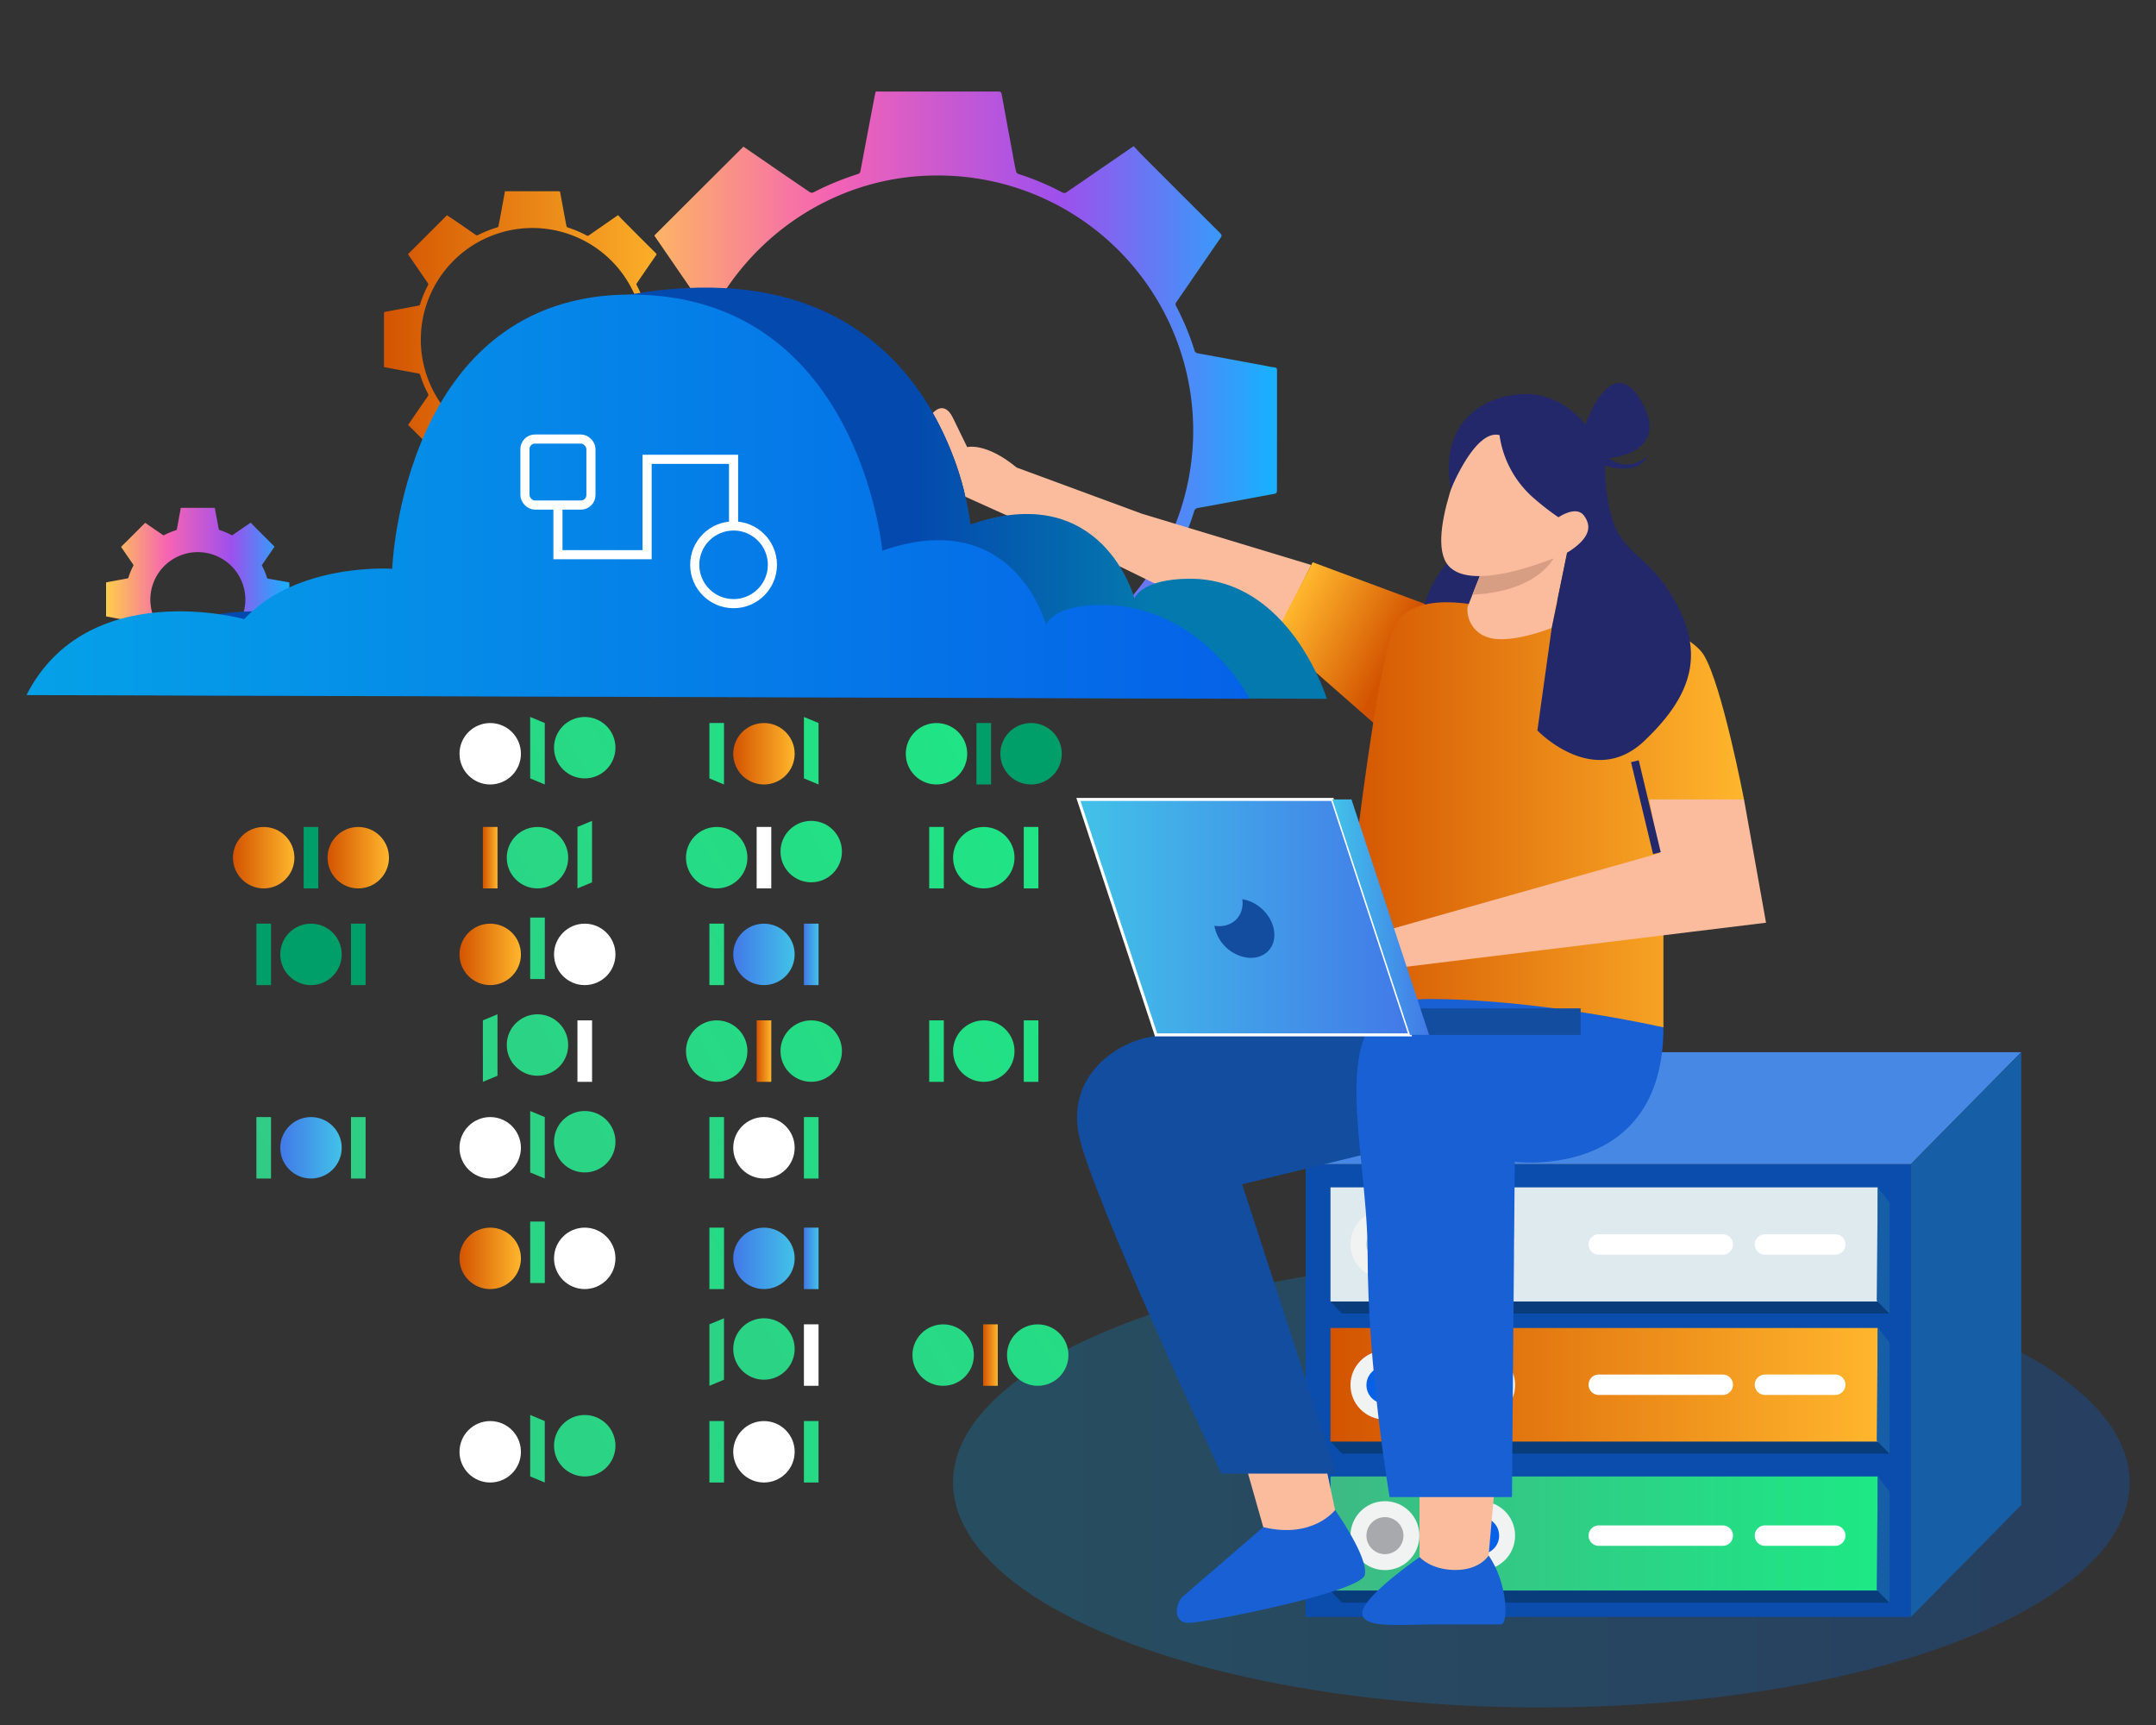 <svg id="Layer_1" data-name="Layer 1" xmlns="http://www.w3.org/2000/svg" xmlns:xlink="http://www.w3.org/1999/xlink" viewBox="0 0 650 520"><rect x="0" y="0" width="650" height="520" fill="#333333" stroke="none"/><defs><style>.cls-1,.cls-30{opacity:0.25;}.cls-1{fill:url(#linear-gradient);}.cls-2{fill:url(#linear-gradient-2);}.cls-3{fill:#fbbc9d;}.cls-4{fill:#0b4dad;}.cls-5{fill:#4888e5;}.cls-6{fill:#165ea5;}.cls-7{fill:url(#linear-gradient-3);}.cls-8{fill:url(#linear-gradient-4);}.cls-9{fill:#dfeaef;}.cls-10{fill:#f1f2f2;}.cls-11{fill:#0562e8;}.cls-12{fill:#ed9a15;}.cls-13{fill:#a7a9ac;}.cls-14{fill:#a8c6cc;}.cls-15{fill:#3dba85;}.cls-16{fill:#fff;}.cls-17{fill:#093c7a;}.cls-18{fill:url(#linear-gradient-5);}.cls-19{fill:#134da0;}.cls-20{fill:#23286b;}.cls-21{fill:url(#linear-gradient-6);}.cls-22{fill:#1860d3;}.cls-23{fill:#d89e84;}.cls-24,.cls-83{fill:none;}.cls-24{stroke:#23286b;stroke-width:2.39px;}.cls-24,.cls-25,.cls-83{stroke-miterlimit:10;}.cls-25,.cls-83{stroke:#fff;}.cls-25{stroke-width:0.91px;fill:url(#linear-gradient-7);}.cls-26{fill:url(#linear-gradient-8);}.cls-27{fill:url(#linear-gradient-9);}.cls-28{fill:url(#linear-gradient-10);}.cls-29{fill:url(#linear-gradient-11);}.cls-31{fill:url(#linear-gradient-12);}.cls-32{fill:url(#linear-gradient-13);}.cls-33{fill:url(#linear-gradient-14);}.cls-34{fill:url(#linear-gradient-15);}.cls-35{fill:url(#linear-gradient-16);}.cls-36{fill:url(#linear-gradient-17);}.cls-37{fill:url(#linear-gradient-18);}.cls-38{fill:url(#linear-gradient-19);}.cls-39{fill:url(#linear-gradient-20);}.cls-40{fill:url(#linear-gradient-21);}.cls-41{fill:url(#linear-gradient-22);}.cls-42{fill:url(#linear-gradient-23);}.cls-43{fill:url(#linear-gradient-24);}.cls-44{fill:url(#linear-gradient-25);}.cls-45{fill:url(#linear-gradient-26);}.cls-46{fill:url(#linear-gradient-27);}.cls-47{fill:url(#linear-gradient-28);}.cls-48{fill:url(#linear-gradient-29);}.cls-49{fill:#009e69;}.cls-50{fill:url(#linear-gradient-30);}.cls-51{fill:url(#linear-gradient-31);}.cls-52{fill:url(#linear-gradient-32);}.cls-53{fill:url(#linear-gradient-33);}.cls-54{fill:url(#linear-gradient-34);}.cls-55{fill:url(#linear-gradient-35);}.cls-56{fill:url(#linear-gradient-36);}.cls-57{fill:url(#linear-gradient-37);}.cls-58{fill:url(#linear-gradient-38);}.cls-59{fill:url(#linear-gradient-39);}.cls-60{fill:url(#linear-gradient-40);}.cls-61{fill:url(#linear-gradient-41);}.cls-62{fill:url(#linear-gradient-42);}.cls-63{fill:url(#linear-gradient-43);}.cls-64{fill:url(#linear-gradient-44);}.cls-65{fill:url(#linear-gradient-45);}.cls-66{fill:url(#linear-gradient-46);}.cls-67{fill:url(#linear-gradient-47);}.cls-68{fill:url(#linear-gradient-48);}.cls-69{fill:url(#linear-gradient-49);}.cls-70{fill:url(#linear-gradient-50);}.cls-71{fill:url(#linear-gradient-51);}.cls-72{fill:url(#linear-gradient-52);}.cls-73{fill:url(#linear-gradient-53);}.cls-74{fill:url(#linear-gradient-54);}.cls-75{fill:url(#linear-gradient-55);}.cls-76{fill:url(#linear-gradient-56);}.cls-77{fill:url(#linear-gradient-57);}.cls-78{fill:url(#linear-gradient-58);}.cls-79{fill:url(#linear-gradient-59);}.cls-80{fill:url(#linear-gradient-60);}.cls-81{fill:url(#linear-gradient-61);}.cls-82{fill:url(#linear-gradient-62);}.cls-83{stroke-width:2.75px;}</style><linearGradient id="linear-gradient" x1="287.33" y1="446.9" x2="642.06" y2="446.9" gradientUnits="userSpaceOnUse"><stop offset="0" stop-color="#05a1e8"/><stop offset="1" stop-color="#0562e8"/></linearGradient><linearGradient id="linear-gradient-2" x1="1221.48" y1="111.88" x2="1425.82" y2="111.88" gradientTransform="translate(-1040.82)" gradientUnits="userSpaceOnUse"><stop offset="0" stop-color="#ffcd4c"/><stop offset="0.34" stop-color="#f563b4"/><stop offset="0.68" stop-color="#9e50ed"/><stop offset="0.99" stop-color="#1aafff"/></linearGradient><linearGradient id="linear-gradient-3" x1="704.39" y1="-4179.09" x2="869.39" y2="-4179.09" gradientTransform="matrix(1, 0, 0, -1, -303.27, -3761.57)" gradientUnits="userSpaceOnUse"><stop offset="0" stop-color="#d35400"/><stop offset="1" stop-color="#ffb62d"/></linearGradient><linearGradient id="linear-gradient-4" x1="704.39" y1="-4223.85" x2="869.39" y2="-4223.85" gradientTransform="matrix(1, 0, 0, -1, -303.27, -3761.57)" gradientUnits="userSpaceOnUse"><stop offset="0" stop-color="#3dba85"/><stop offset="1" stop-color="#1de885"/></linearGradient><linearGradient id="linear-gradient-5" x1="419.05" y1="199.26" x2="389.02" y2="183.53" gradientTransform="matrix(1, 0, 0, 1, 0, 0)" xlink:href="#linear-gradient-3"/><linearGradient id="linear-gradient-6" x1="403.6" y1="244.95" x2="525.79" y2="244.95" gradientTransform="matrix(1, 0, 0, 1, 0, 0)" xlink:href="#linear-gradient-3"/><linearGradient id="linear-gradient-7" x1="1346.84" y1="-3244.57" x2="1446.8" y2="-3244.57" gradientTransform="translate(1771.93 -2968.09) rotate(180)" gradientUnits="userSpaceOnUse"><stop offset="0" stop-color="#4279e8"/><stop offset="1" stop-color="#42c2e8"/></linearGradient><linearGradient id="linear-gradient-8" x1="1341.08" y1="-3244.57" x2="1370.25" y2="-3244.57" xlink:href="#linear-gradient-7"/><linearGradient id="linear-gradient-9" x1="1156.61" y1="102.39" x2="1246.07" y2="102.39" gradientTransform="translate(-1040.82)" xlink:href="#linear-gradient-3"/><linearGradient id="linear-gradient-10" x1="1072.83" y1="180.76" x2="1128.1" y2="180.76" xlink:href="#linear-gradient-2"/><linearGradient id="linear-gradient-11" x1="-4903.58" y1="148.67" x2="-4833.87" y2="148.67" gradientTransform="matrix(-1, 0, 0, 1, -4557.5, 0)" xlink:href="#linear-gradient"/><linearGradient id="linear-gradient-12" x1="1048.76" y1="149.72" x2="1417.59" y2="149.72" gradientTransform="translate(-1040.82)" xlink:href="#linear-gradient"/><linearGradient id="linear-gradient-13" x1="-67.06" y1="437.57" x2="331.05" y2="212.18" gradientTransform="matrix(1, 0, 0, 1, 0, 0)" xlink:href="#linear-gradient-4"/><linearGradient id="linear-gradient-14" x1="-63.99" y1="442.99" x2="334.12" y2="217.59" gradientTransform="matrix(1, 0, 0, 1, 0, 0)" xlink:href="#linear-gradient-4"/><linearGradient id="linear-gradient-15" x1="228.12" y1="316.85" x2="232.52" y2="316.85" gradientTransform="matrix(1, 0, 0, 1, 0, 0)" xlink:href="#linear-gradient-3"/><linearGradient id="linear-gradient-16" x1="-50.09" y1="467.54" x2="348.02" y2="242.15" gradientTransform="matrix(1, 0, 0, 1, 0, 0)" xlink:href="#linear-gradient-4"/><linearGradient id="linear-gradient-17" x1="-43.17" y1="479.76" x2="354.94" y2="254.37" gradientTransform="matrix(1, 0, 0, 1, 0, 0)" xlink:href="#linear-gradient-4"/><linearGradient id="linear-gradient-18" x1="-70.74" y1="431.07" x2="327.37" y2="205.67" gradientTransform="matrix(1, 0, 0, 1, 0, 0)" xlink:href="#linear-gradient-4"/><linearGradient id="linear-gradient-19" x1="-63.82" y1="443.29" x2="334.29" y2="217.89" gradientTransform="matrix(1, 0, 0, 1, 0, 0)" xlink:href="#linear-gradient-4"/><linearGradient id="linear-gradient-20" x1="84.49" y1="346" x2="103.02" y2="346" gradientTransform="matrix(1, 0, 0, 1, 0, 0)" xlink:href="#linear-gradient-7"/><linearGradient id="linear-gradient-21" x1="-37.59" y1="489.62" x2="360.52" y2="264.22" gradientTransform="matrix(1, 0, 0, 1, 0, 0)" xlink:href="#linear-gradient-4"/><linearGradient id="linear-gradient-22" x1="-30.67" y1="501.84" x2="367.44" y2="276.44" gradientTransform="matrix(1, 0, 0, 1, 0, 0)" xlink:href="#linear-gradient-4"/><linearGradient id="linear-gradient-23" x1="-51.1" y1="465.76" x2="347.01" y2="240.36" gradientTransform="matrix(1, 0, 0, 1, 0, 0)" xlink:href="#linear-gradient-4"/><linearGradient id="linear-gradient-24" x1="-48.03" y1="471.17" x2="350.08" y2="245.78" gradientTransform="matrix(1, 0, 0, 1, 0, 0)" xlink:href="#linear-gradient-4"/><linearGradient id="linear-gradient-25" x1="145.58" y1="258.55" x2="149.99" y2="258.55" gradientTransform="matrix(1, 0, 0, 1, 0, 0)" xlink:href="#linear-gradient-3"/><linearGradient id="linear-gradient-26" x1="-85.14" y1="405.64" x2="312.98" y2="180.24" gradientTransform="matrix(1, 0, 0, 1, 0, 0)" xlink:href="#linear-gradient-4"/><linearGradient id="linear-gradient-27" x1="-88.35" y1="399.97" x2="309.77" y2="174.58" gradientTransform="matrix(1, 0, 0, 1, 0, 0)" xlink:href="#linear-gradient-4"/><linearGradient id="linear-gradient-28" x1="-75.09" y1="423.39" x2="323.02" y2="197.99" gradientTransform="matrix(1, 0, 0, 1, 0, 0)" xlink:href="#linear-gradient-4"/><linearGradient id="linear-gradient-29" x1="-68.96" y1="434.22" x2="329.16" y2="208.83" gradientTransform="matrix(1, 0, 0, 1, 0, 0)" xlink:href="#linear-gradient-4"/><linearGradient id="linear-gradient-30" x1="70.24" y1="258.55" x2="88.77" y2="258.55" gradientTransform="matrix(1, 0, 0, 1, 0, 0)" xlink:href="#linear-gradient-3"/><linearGradient id="linear-gradient-31" x1="98.74" y1="258.55" x2="117.27" y2="258.55" gradientTransform="matrix(1, 0, 0, 1, 0, 0)" xlink:href="#linear-gradient-3"/><linearGradient id="linear-gradient-32" x1="-62.59" y1="445.46" x2="335.52" y2="220.07" gradientTransform="matrix(1, 0, 0, 1, 0, 0)" xlink:href="#linear-gradient-4"/><linearGradient id="linear-gradient-33" x1="242.37" y1="287.7" x2="246.78" y2="287.7" gradientTransform="matrix(1, 0, 0, 1, 0, 0)" xlink:href="#linear-gradient-7"/><linearGradient id="linear-gradient-34" x1="221.06" y1="287.7" x2="239.59" y2="287.7" gradientTransform="matrix(1, 0, 0, 1, 0, 0)" xlink:href="#linear-gradient-7"/><linearGradient id="linear-gradient-35" x1="-76.49" y1="420.91" x2="321.62" y2="195.52" gradientTransform="matrix(1, 0, 0, 1, 0, 0)" xlink:href="#linear-gradient-4"/><linearGradient id="linear-gradient-36" x1="138.52" y1="287.7" x2="157.05" y2="287.7" gradientTransform="matrix(1, 0, 0, 1, 0, 0)" xlink:href="#linear-gradient-3"/><linearGradient id="linear-gradient-37" x1="1.22" y1="529.2" x2="399.34" y2="303.81" gradientTransform="matrix(1, 0, 0, 1, 0, 0)" xlink:href="#linear-gradient-4"/><linearGradient id="linear-gradient-38" x1="4.29" y1="534.62" x2="402.4" y2="309.23" gradientTransform="matrix(1, 0, 0, 1, 0, 0)" xlink:href="#linear-gradient-4"/><linearGradient id="linear-gradient-39" x1="296.4" y1="408.49" x2="300.81" y2="408.49" gradientTransform="matrix(1, 0, 0, 1, 0, 0)" xlink:href="#linear-gradient-3"/><linearGradient id="linear-gradient-40" x1="18.19" y1="559.17" x2="416.3" y2="333.78" gradientTransform="matrix(1, 0, 0, 1, 0, 0)" xlink:href="#linear-gradient-4"/><linearGradient id="linear-gradient-41" x1="25.11" y1="571.39" x2="423.22" y2="346" gradientTransform="matrix(1, 0, 0, 1, 0, 0)" xlink:href="#linear-gradient-4"/><linearGradient id="linear-gradient-42" x1="-37.59" y1="581.25" x2="360.52" y2="355.86" gradientTransform="matrix(1, 0, 0, 1, 0, 0)" xlink:href="#linear-gradient-4"/><linearGradient id="linear-gradient-43" x1="-30.67" y1="593.47" x2="367.44" y2="368.08" gradientTransform="matrix(1, 0, 0, 1, 0, 0)" xlink:href="#linear-gradient-4"/><linearGradient id="linear-gradient-44" x1="-51.1" y1="557.39" x2="347.01" y2="332" gradientTransform="matrix(1, 0, 0, 1, 0, 0)" xlink:href="#linear-gradient-4"/><linearGradient id="linear-gradient-45" x1="-48.03" y1="562.81" x2="350.08" y2="337.42" gradientTransform="matrix(1, 0, 0, 1, 0, 0)" xlink:href="#linear-gradient-4"/><linearGradient id="linear-gradient-46" x1="-62.59" y1="537.1" x2="335.52" y2="311.7" gradientTransform="matrix(1, 0, 0, 1, 0, 0)" xlink:href="#linear-gradient-4"/><linearGradient id="linear-gradient-47" x1="242.37" y1="379.33" x2="246.78" y2="379.33" gradientTransform="matrix(1, 0, 0, 1, 0, 0)" xlink:href="#linear-gradient-7"/><linearGradient id="linear-gradient-48" x1="221.06" y1="379.33" x2="239.59" y2="379.33" gradientTransform="matrix(1, 0, 0, 1, 0, 0)" xlink:href="#linear-gradient-7"/><linearGradient id="linear-gradient-49" x1="-76.49" y1="512.54" x2="321.62" y2="287.15" gradientTransform="matrix(1, 0, 0, 1, 0, 0)" xlink:href="#linear-gradient-4"/><linearGradient id="linear-gradient-50" x1="138.52" y1="379.33" x2="157.05" y2="379.33" gradientTransform="matrix(1, 0, 0, 1, 0, 0)" xlink:href="#linear-gradient-3"/><linearGradient id="linear-gradient-51" x1="-34.01" y1="495.95" x2="364.11" y2="270.56" gradientTransform="matrix(1, 0, 0, 1, 0, 0)" xlink:href="#linear-gradient-4"/><linearGradient id="linear-gradient-52" x1="-27.09" y1="508.17" x2="371.03" y2="282.78" gradientTransform="matrix(1, 0, 0, 1, 0, 0)" xlink:href="#linear-gradient-4"/><linearGradient id="linear-gradient-53" x1="-30.55" y1="502.06" x2="367.57" y2="276.67" gradientTransform="matrix(1, 0, 0, 1, 0, 0)" xlink:href="#linear-gradient-4"/><linearGradient id="linear-gradient-54" x1="-59" y1="451.8" x2="339.11" y2="226.41" gradientTransform="matrix(1, 0, 0, 1, 0, 0)" xlink:href="#linear-gradient-4"/><linearGradient id="linear-gradient-55" x1="-52.08" y1="464.02" x2="346.03" y2="238.63" gradientTransform="matrix(1, 0, 0, 1, 0, 0)" xlink:href="#linear-gradient-4"/><linearGradient id="linear-gradient-56" x1="-55.54" y1="457.91" x2="342.57" y2="232.52" gradientTransform="matrix(1, 0, 0, 1, 0, 0)" xlink:href="#linear-gradient-4"/><linearGradient id="linear-gradient-57" x1="-88.52" y1="399.66" x2="309.59" y2="174.27" gradientTransform="matrix(1, 0, 0, 1, 0, 0)" xlink:href="#linear-gradient-4"/><linearGradient id="linear-gradient-58" x1="-81.99" y1="411.19" x2="316.12" y2="185.8" gradientTransform="matrix(1, 0, 0, 1, 0, 0)" xlink:href="#linear-gradient-4"/><linearGradient id="linear-gradient-59" x1="221.06" y1="227.22" x2="239.59" y2="227.22" gradientTransform="matrix(1, 0, 0, 1, 0, 0)" xlink:href="#linear-gradient-3"/><linearGradient id="linear-gradient-60" x1="-102.03" y1="375.8" x2="296.08" y2="150.41" gradientTransform="matrix(1, 0, 0, 1, 0, 0)" xlink:href="#linear-gradient-4"/><linearGradient id="linear-gradient-61" x1="-98.96" y1="381.22" x2="299.15" y2="155.83" gradientTransform="matrix(1, 0, 0, 1, 0, 0)" xlink:href="#linear-gradient-4"/><linearGradient id="linear-gradient-62" x1="-72.43" y1="428.08" x2="325.68" y2="202.68" gradientTransform="matrix(1, 0, 0, 1, 0, 0)" xlink:href="#linear-gradient-4"/></defs><ellipse class="cls-1" cx="464.69" cy="446.9" rx="177.36" ry="67.82"/><path class="cls-2" d="M385,129.91q0-9.07,0-18.17c0-.64-.13-1-.85-1a21,21,0,0,1-2.35-.42q-10.32-1.92-20.64-3.81a1.21,1.21,0,0,1-1.07-1,80.7,80.7,0,0,0-5.49-13.21,1,1,0,0,1,.08-1.26c4.45-6.45,8.86-12.92,13.32-19.35.42-.61.35-.91-.14-1.41Q356.1,58.56,344.4,46.84c-.9-.9-1.74-1.85-2.6-2.76-.38.24-.58.36-.78.5q-9.64,6.62-19.29,13.25a1.28,1.28,0,0,1-1.51.15A79.5,79.5,0,0,0,307,52.43a1.15,1.15,0,0,1-.67-.74c-.34-1.5-.62-3-.89-4.54q-1.74-9.32-3.43-18.64c-.12-.62-.3-.92-1-.92q-18.06,0-36.1,0h-.89c-.07.3-.15.53-.2.76Q261.58,40,259.39,51.71a1.12,1.12,0,0,1-.62.71A86,86,0,0,0,245.23,58a1.21,1.21,0,0,1-1.08-.08c-4.43-3-8.82-6-13.23-9.05l-6.79-4.66c-9,8.95-17.9,17.84-26.85,26.77.1.16.21.37.34.56l13.26,19.29a1.2,1.2,0,0,1,.21,1.44,77,77,0,0,0-5.5,13.2,1.26,1.26,0,0,1-1.16,1c-7.65,1.4-15.28,2.84-22.92,4.25-.61.11-.85.29-.85.94q0,18.18,0,36.37c0,.52.09.78.7.88,3.15.55,6.29,1.17,9.44,1.75,4.42.83,8.86,1.66,13.3,2.45a1.72,1.72,0,0,1,1.59,1.3,72.5,72.5,0,0,0,5.36,12.88,1.19,1.19,0,0,1-.14,1.44c-.5.71-1,1.43-1.48,2.15l11.77,4.89A76.59,76.59,0,0,1,206,129.69c-.07-42,34.4-76.71,76.31-76.79a76.92,76.92,0,0,1,41.5,142L361,196.17q3.42-3.43,6.86-6.86c.47-.48.47-.78.09-1.34-4.42-6.39-8.8-12.81-13.21-19.21a1.29,1.29,0,0,1-.12-1.58,76,76,0,0,0,5.38-13,1.33,1.33,0,0,1,1.2-1.06c2-.34,4.08-.74,6.12-1.12,5.59-1,11.18-2.1,16.79-3.11.74-.13.87-.43.87-1.1Q385,138.88,385,129.91Z"/><path class="cls-3" d="M383.54,193.19l-46.27-22.61L291,149.72s-1.85-11.07-9.79-25.2c0,0,3.36-4.12,6.06,1.4l4.32,8.86s5.56-1.54,14.92,6.16l37.8,13.94,51,15.43-11.75,23.43"/><rect class="cls-4" x="393.64" y="350.91" width="182.46" height="136.51"/><polygon class="cls-5" points="576.1 350.92 393.64 350.92 426.9 317.19 609.36 317.19 576.1 350.92"/><polygon class="cls-6" points="609.36 453.71 576.1 487.43 576.1 350.92 609.36 317.19 609.36 453.71"/><rect class="cls-7" x="401.12" y="400.32" width="165" height="34.4"/><rect class="cls-8" x="401.12" y="445.08" width="165" height="34.4"/><rect class="cls-9" x="401.12" y="357.93" width="165" height="34.4"/><circle class="cls-10" cx="417.54" cy="417.53" r="10.39"/><circle class="cls-10" cx="446.39" cy="417.53" r="10.39"/><circle class="cls-10" cx="417.54" cy="462.92" r="10.39"/><circle class="cls-10" cx="446.39" cy="462.92" r="10.39"/><circle class="cls-10" cx="417.54" cy="375.06" r="10.39"/><circle class="cls-10" cx="446.39" cy="375.06" r="10.39"/><circle class="cls-11" cx="417.54" cy="417.53" r="5.58"/><circle class="cls-12" cx="446.39" cy="417.53" r="5.58"/><circle class="cls-13" cx="417.54" cy="462.92" r="5.58"/><circle class="cls-14" cx="417.54" cy="375.06" r="5.58"/><circle class="cls-11" cx="446.39" cy="462.92" r="5.58"/><circle class="cls-15" cx="446.39" cy="375.06" r="5.58"/><path class="cls-16" d="M482,414.36h37.41a3.07,3.07,0,0,1,3.06,3.07h0a3.07,3.07,0,0,1-3.06,3.07H482a3.06,3.06,0,0,1-3.07-3.07h0a3.06,3.06,0,0,1,3.06-3.08h0Z"/><path class="cls-16" d="M482,459.84h37.41a3.08,3.08,0,0,1,3.06,3.08h0a3.07,3.07,0,0,1-3.06,3.07H482a3.07,3.07,0,0,1-3.07-3.07h0A3.07,3.07,0,0,1,482,459.84Z"/><path class="cls-16" d="M532.1,459.84h21.21a3.08,3.08,0,0,1,3.06,3.08h0a3.07,3.07,0,0,1-3.06,3.07H532.1a3.07,3.07,0,0,1-3.07-3.07h0A3.07,3.07,0,0,1,532.1,459.84Z"/><path class="cls-16" d="M532.1,414.36h21.21a3.07,3.07,0,0,1,3.06,3.07h0a3.07,3.07,0,0,1-3.06,3.07H532.1a3.09,3.09,0,0,1-3.07-3.07h0A3.07,3.07,0,0,1,532.1,414.36Z"/><path class="cls-16" d="M532.1,372.08h21.21a3.07,3.07,0,0,1,3.06,3.07h0a3.06,3.06,0,0,1-3.06,3.07H532.1a3.06,3.06,0,0,1-3.07-3.07h0A3.06,3.06,0,0,1,532.1,372.08Z"/><path class="cls-16" d="M482,372.08h37.41a3.07,3.07,0,0,1,3.06,3.07h0a3.06,3.06,0,0,1-3.06,3.07H482a3.07,3.07,0,0,1-3.07-3.06h0a3.06,3.06,0,0,1,3.06-3.08Z"/><polygon class="cls-17" points="401.12 392.34 404.55 395.97 569.68 395.97 566.12 392.34 401.12 392.34"/><polygon class="cls-6" points="566.12 357.93 569.68 362.52 569.68 395.97 565.8 392.09 566.12 357.93"/><polygon class="cls-17" points="401.12 434.56 404.55 438.19 569.68 438.19 566.12 434.56 401.12 434.56"/><polygon class="cls-6" points="566.12 400.15 569.68 404.74 569.68 438.19 565.8 434.31 566.12 400.15"/><polygon class="cls-17" points="401.12 479.51 404.55 483.14 569.68 483.14 566.12 479.51 401.12 479.51"/><polygon class="cls-6" points="566.12 445.1 569.68 449.69 569.68 483.14 565.8 479.26 566.12 445.1"/><polygon class="cls-18" points="429.68 182.09 395.74 169.48 384.2 191.71 418.29 221.6 429.68 182.09"/><polygon class="cls-3" points="427.97 447.43 427.97 478.1 447.89 479.19 450.85 445.56 427.97 447.43"/><polygon class="cls-3" points="375.5 441.51 383.29 468.91 404.16 463.11 399.63 441.51 375.5 441.51"/><path class="cls-19" d="M431.75,296s-78.4,15-86.68,16.95c-8.93,2.08-23.19,11.45-19.87,28.89s43,102.37,43,102.37H402.9L374.47,357,422,345.4Z"/><path class="cls-20" d="M436.41,169.48s-9.61,10.8-7.35,21.54l19.14,1.79,7.24-11.66-8-10.21-11.37-1.46"/><path class="cls-21" d="M501.5,309.7V255.63L525.79,241s-6.65-34.66-12.15-43.59-37.23-17.2-37.23-17.2l-25.93,3.43S428,176.85,421,187.75s-17.44,113.4-17.44,113.4Z"/><path class="cls-3" d="M446.13,173.67l-3.68,9.3a8.69,8.69,0,0,0,5.69,9c6.59,2.6,19.67-2.68,19.67-2.68L473,163.82l-26.06,7.93Z"/><polygon class="cls-3" points="497.24 240.99 500.25 257.19 416.6 280.85 423.87 291.44 532.43 278.15 525.79 240.99 497.24 240.99"/><path class="cls-22" d="M501.5,309.7s-37.29-8.55-70.76-8.55S412.32,343.47,412.32,378s6.62,73.29,6.62,73.29h36.89l.85-101.08S501.5,356.09,501.5,309.7Z"/><path class="cls-22" d="M380.85,460.35s-22.4,19.3-24.34,21-3.35,8,2.1,7.86,51.61-9.26,52.85-14.44-8.95-19.58-8.95-19.58S395.86,464,380.85,460.35Z"/><path class="cls-22" d="M448.8,468.91s-2.54,4.36-10,4.36S428,469.38,428,469.38s-16.9,11.67-17.28,16.66,11.23,3.65,21.06,3.65h20.74C454.82,489.69,454.6,477.16,448.8,468.91Z"/><path class="cls-23" d="M443.94,179.21s17.42.15,24.49-10.92l-22,4.62Z"/><path class="cls-3" d="M444.89,128.76s-15,30.56-8.94,40.75,33.11-1.37,36.58-2.93,8-5.1,7.7-11.43-15.07-23.88-15.07-23.88Z"/><path class="cls-20" d="M437.4,147.57s7.29-18.32,14.68-16.4a30.84,30.84,0,0,0,10.42,19.08,80.18,80.18,0,0,0,7.35,5.69s5.31-3.7,7.68-.52,2,6.75-5,11.16l-4.72,22.75-4.31,30.86s16.87,17.73,32.23,3.16,18.25-27.49,8.16-44-19.1-10.69-20.07-39c0,0,10.06,3.47,12.82-3,0,0-4.73,5.49-11.7.77,0,0,19-1.27,9.95-17.08s-16.93,7-16.93,7-6.69-9.35-18.11-9.26S433.61,126.4,437.4,147.57Z"/><line class="cls-24" x1="499.53" y1="257.18" x2="492.89" y2="229.47"/><rect class="cls-19" x="425.09" y="303.98" width="51.45" height="7.99"/><polygon class="cls-25" points="425.09 311.97 348.54 311.97 325.13 240.99 401.68 240.99 425.09 311.97"/><polygon class="cls-26" points="430.85 311.97 425.09 311.97 401.68 240.99 407.45 240.99 430.85 311.97"/><path class="cls-19" d="M384.2,281.83c0,4.79-4.07,7.78-9.08,6.69a11.85,11.85,0,0,1-9-9.45c4.73.75,8.49-2.2,8.5-6.8a8.08,8.08,0,0,0-.09-1.2l.6.11C380.16,272.27,384.21,277.05,384.2,281.83Z"/><path class="cls-27" d="M152.23,147.14c-.18-.94-.36-1.88-.53-2.82q-.58-3.1-1.15-6.21c-.09-.51-.18-1-.29-1.53a.5.5,0,0,0-.24-.29,36.57,36.57,0,0,1-6-2.46.55.55,0,0,0-.48,0q-4.24,2.91-8.48,5.83l-.27.16-11.75-11.74c.43-.61.88-1.28,1.33-1.94,1.55-2.25,3.09-4.5,4.64-6.74a.53.53,0,0,0,.06-.63,32.3,32.3,0,0,1-2.35-5.64.74.74,0,0,0-.69-.57l-5.83-1.07c-1.37-.26-2.75-.53-4.13-.77-.26-.05-.31-.16-.31-.39q0-8,0-15.92c0-.29.11-.37.37-.41l10-1.86a.56.56,0,0,0,.52-.42,33.23,33.23,0,0,1,2.4-5.78.53.53,0,0,0-.09-.63l-5.8-8.45-.16-.24,11.76-11.73,3,2c1.92,1.32,3.85,2.65,5.78,4a.58.58,0,0,0,.48,0A37.48,37.48,0,0,1,150,68.51a.45.45,0,0,0,.27-.3q1-5.11,1.9-10.22c0-.11.05-.2.09-.34h.38c5.27,0,10.54,0,15.81,0,.33,0,.41.14.46.41q.73,4.08,1.5,8.16c.12.66.24,1.33.39,2a.54.54,0,0,0,.29.32A36.13,36.13,0,0,1,176.9,71a.54.54,0,0,0,.65-.06L186,65.08l.34-.21c.38.4.75.81,1.14,1.2q5.11,5.15,10.26,10.26c.21.22.24.35.06.61q-2.93,4.23-5.83,8.48a.45.45,0,0,0,0,.55,34.75,34.75,0,0,1,2.41,5.78.53.53,0,0,0,.47.43l9,1.67c.34.06.69.15,1,.18s.37.18.37.46q0,4,0,8c0,2.61,0,5.23,0,7.84,0,.29-.06.43-.39.48-2.45.44-4.9.91-7.35,1.37-.89.16-1.78.33-2.68.48a.58.58,0,0,0-.52.47,33.09,33.09,0,0,1-2.36,5.67.6.6,0,0,0,0,.7c1.94,2.8,3.86,5.61,5.79,8.41.17.24.17.37,0,.58L186.51,139.7l-.23.21-2.37-1.62-6.42-4.42a.45.45,0,0,0-.56,0,33.7,33.7,0,0,1-5.82,2.42.43.43,0,0,0-.35.38c-.47,2.61-1,5.21-1.44,7.81-.17.89-.34,1.78-.51,2.69Zm-25.36-44.79a33.65,33.65,0,1,0,33.41-33.62A33.67,33.67,0,0,0,126.87,102.35Z"/><path class="cls-28" d="M54.53,208.41c-.12-.59-.23-1.17-.34-1.75-.23-1.28-.47-2.56-.7-3.83-.06-.32-.11-.64-.18-1a.3.3,0,0,0-.15-.18,22.38,22.38,0,0,1-3.69-1.52.33.33,0,0,0-.29,0q-2.62,1.78-5.25,3.6l-.16.1-7.26-7.25.82-1.2,2.87-4.17a.33.33,0,0,0,0-.39,18.94,18.94,0,0,1-1.45-3.48.46.46,0,0,0-.43-.35l-3.6-.66c-.85-.16-1.7-.33-2.56-.48-.16,0-.18-.1-.18-.24v-9.83c0-.18.06-.23.22-.26l6.2-1.15a.34.34,0,0,0,.32-.26,21,21,0,0,1,1.48-3.57c.09-.16,0-.26-.05-.39C39,168.5,37.8,166.76,36.6,165l-.09-.15,7.26-7.25,1.84,1.27,3.57,2.45a.39.39,0,0,0,.3,0,22.07,22.07,0,0,1,3.66-1.52.35.35,0,0,0,.17-.19l1.17-6.32c0-.06,0-.12.05-.2h10c.2,0,.25.08.28.25.3,1.68.62,3.36.93,5q.1.61.24,1.23a.3.3,0,0,0,.18.2,21.27,21.27,0,0,1,3.59,1.5.33.33,0,0,0,.41,0q2.6-1.8,5.21-3.58l.22-.14.7.75,6.33,6.33c.14.14.15.22,0,.38l-3.6,5.24a.28.28,0,0,0,0,.34,21,21,0,0,1,1.48,3.57.33.33,0,0,0,.29.26l5.58,1c.22,0,.43.1.64.12s.23.11.23.28q0,2.46,0,4.92c0,1.61,0,3.23,0,4.84,0,.18,0,.26-.24.3l-4.54.84c-.55.1-1.1.21-1.66.3a.36.36,0,0,0-.32.29,20.27,20.27,0,0,1-1.45,3.51.35.35,0,0,0,0,.42l3.57,5.2c.11.15.11.23,0,.36q-3.48,3.46-7,6.95l-.14.13-1.47-1-4-2.73a.28.28,0,0,0-.35,0,21.23,21.23,0,0,1-3.59,1.49.27.27,0,0,0-.22.24c-.29,1.61-.59,3.22-.89,4.82-.1.55-.21,1.1-.31,1.67Zm-9.2-27.66a14.32,14.32,0,1,0,14.21-14.31A14.31,14.31,0,0,0,45.33,180.75Z"/><path class="cls-29" d="M400,210.64s-11-36.17-41.19-36.17c-14.87,0-16.8,5.95-16.8,5.95s-9.52-36.17-49.44-22.3c0,0-8.22-85.72-102.63-69.33-67.88,11.82-48.59,82.67-48.59,82.67s-28.62-2-44.61,15.17c0,0-47.24-13.16-65.68,22.9Z"/><path class="cls-30" d="M400,210.64s-11-36.17-41.19-36.17c-14.87,0-16.8,5.95-16.8,5.95s-9.52-36.17-49.44-22.3c0,0-8.22-85.72-102.63-69.33-67.88,11.82-48.59,82.67-48.59,82.67s-28.62-2-44.61,15.17c0,0-47.24-13.16-65.68,22.9Z"/><path class="cls-31" d="M376.77,210.64s-14.49-28.29-44.6-28.29c-14.87,0-16.81,6-16.81,6S305.88,152.13,266,166c0,0-7-77.21-75.87-77.21s-71.89,82.67-71.89,82.67-28.59-2-44.61,15.17c0,0-47.25-13.16-65.65,22.9Z"/><polygon class="cls-32" points="149.99 324.28 145.58 326.12 145.58 307.59 149.99 305.75 149.99 324.28"/><rect class="cls-16" x="174.09" y="307.59" width="4.41" height="18.53"/><circle class="cls-33" cx="162.04" cy="315.02" r="9.26"/><rect class="cls-34" x="228.12" y="307.59" width="4.41" height="18.53"/><circle class="cls-35" cx="216.07" cy="316.85" r="9.26"/><circle class="cls-36" cx="244.57" cy="316.85" r="9.26"/><rect class="cls-37" x="77.3" y="336.74" width="4.41" height="18.53"/><rect class="cls-38" x="105.81" y="336.74" width="4.41" height="18.53"/><circle class="cls-39" cx="93.76" cy="346" r="9.26"/><rect class="cls-40" x="213.87" y="336.74" width="4.41" height="18.53"/><rect class="cls-41" x="242.37" y="336.74" width="4.41" height="18.53"/><circle class="cls-16" cx="230.32" cy="346" r="9.26"/><polygon class="cls-42" points="164.24 355.27 159.84 353.44 159.84 334.91 164.24 336.74 164.24 355.27"/><circle class="cls-16" cx="147.79" cy="346" r="9.26"/><circle class="cls-43" cx="176.29" cy="344.17" r="9.26"/><rect class="cls-44" x="145.58" y="249.28" width="4.41" height="18.53"/><polygon class="cls-45" points="178.49 265.98 174.09 267.81 174.09 249.28 178.49 247.45 178.49 265.98"/><circle class="cls-46" cx="162.04" cy="258.55" r="9.26"/><rect class="cls-16" x="228.12" y="249.28" width="4.41" height="18.53"/><circle class="cls-47" cx="216.07" cy="258.55" r="9.26"/><circle class="cls-48" cx="244.57" cy="256.71" r="9.26"/><rect class="cls-49" x="91.55" y="249.28" width="4.41" height="18.53"/><circle class="cls-50" cx="79.5" cy="258.55" r="9.26"/><circle class="cls-51" cx="108.01" cy="258.55" r="9.26"/><rect class="cls-49" x="77.3" y="278.43" width="4.41" height="18.53"/><rect class="cls-49" x="105.81" y="278.43" width="4.41" height="18.53"/><circle class="cls-49" cx="93.76" cy="287.7" r="9.26"/><rect class="cls-52" x="213.87" y="278.43" width="4.41" height="18.53"/><rect class="cls-53" x="242.37" y="278.43" width="4.41" height="18.53"/><circle class="cls-54" cx="230.32" cy="287.7" r="9.26"/><rect class="cls-55" x="159.84" y="276.6" width="4.41" height="18.53"/><circle class="cls-56" cx="147.79" cy="287.7" r="9.26"/><circle class="cls-16" cx="176.29" cy="287.7" r="9.26"/><polygon class="cls-57" points="218.27 415.92 213.87 417.75 213.87 399.22 218.27 397.39 218.27 415.92"/><rect class="cls-16" x="242.37" y="399.22" width="4.41" height="18.53"/><circle class="cls-58" cx="230.32" cy="406.65" r="9.26"/><rect class="cls-59" x="296.4" y="399.22" width="4.41" height="18.53"/><circle class="cls-60" cx="284.35" cy="408.49" r="9.26"/><circle class="cls-61" cx="312.86" cy="408.49" r="9.26"/><rect class="cls-62" x="213.87" y="428.37" width="4.41" height="18.53"/><rect class="cls-63" x="242.37" y="428.37" width="4.41" height="18.53"/><circle class="cls-16" cx="230.32" cy="437.64" r="9.26"/><polygon class="cls-64" points="164.24 446.9 159.84 445.07 159.84 426.54 164.24 428.38 164.24 446.9"/><circle class="cls-16" cx="147.79" cy="437.64" r="9.26"/><circle class="cls-65" cx="176.29" cy="435.81" r="9.26"/><rect class="cls-66" x="213.87" y="370.07" width="4.41" height="18.53"/><rect class="cls-67" x="242.37" y="370.07" width="4.41" height="18.53"/><circle class="cls-68" cx="230.32" cy="379.33" r="9.26"/><rect class="cls-69" x="159.84" y="368.24" width="4.41" height="18.53"/><circle class="cls-70" cx="147.79" cy="379.33" r="9.26"/><circle class="cls-16" cx="176.29" cy="379.33" r="9.26"/><rect class="cls-71" x="280.14" y="307.59" width="4.41" height="18.53"/><rect class="cls-72" x="308.65" y="307.59" width="4.41" height="18.53"/><circle class="cls-73" cx="296.6" cy="316.85" r="9.26"/><rect class="cls-74" x="280.14" y="249.28" width="4.41" height="18.53"/><rect class="cls-75" x="308.65" y="249.28" width="4.41" height="18.53"/><circle class="cls-76" cx="296.6" cy="258.55" r="9.26"/><polygon class="cls-77" points="218.27 236.48 213.87 234.65 213.87 217.95 218.27 217.95 218.27 236.48"/><polygon class="cls-78" points="246.78 236.48 242.37 234.65 242.37 216.12 246.78 217.95 246.78 236.48"/><circle class="cls-79" cx="230.32" cy="227.22" r="9.26"/><polygon class="cls-80" points="164.24 236.48 159.84 234.65 159.84 216.12 164.24 217.95 164.24 236.48"/><circle class="cls-16" cx="147.79" cy="227.22" r="9.26"/><circle class="cls-81" cx="176.29" cy="225.39" r="9.26"/><rect class="cls-49" x="294.39" y="217.95" width="4.41" height="18.53"/><circle class="cls-82" cx="282.34" cy="227.22" r="9.26"/><circle class="cls-49" cx="310.85" cy="227.22" r="9.26"/><circle class="cls-83" cx="221.16" cy="170.26" r="11.71"/><rect class="cls-83" x="158.26" y="132.35" width="19.9" height="19.9" rx="3.02"/><polyline class="cls-83" points="221.16 158.55 221.16 138.46 195.09 138.46 195.09 167.21 168.21 167.21 168.21 152.25"/></svg>
